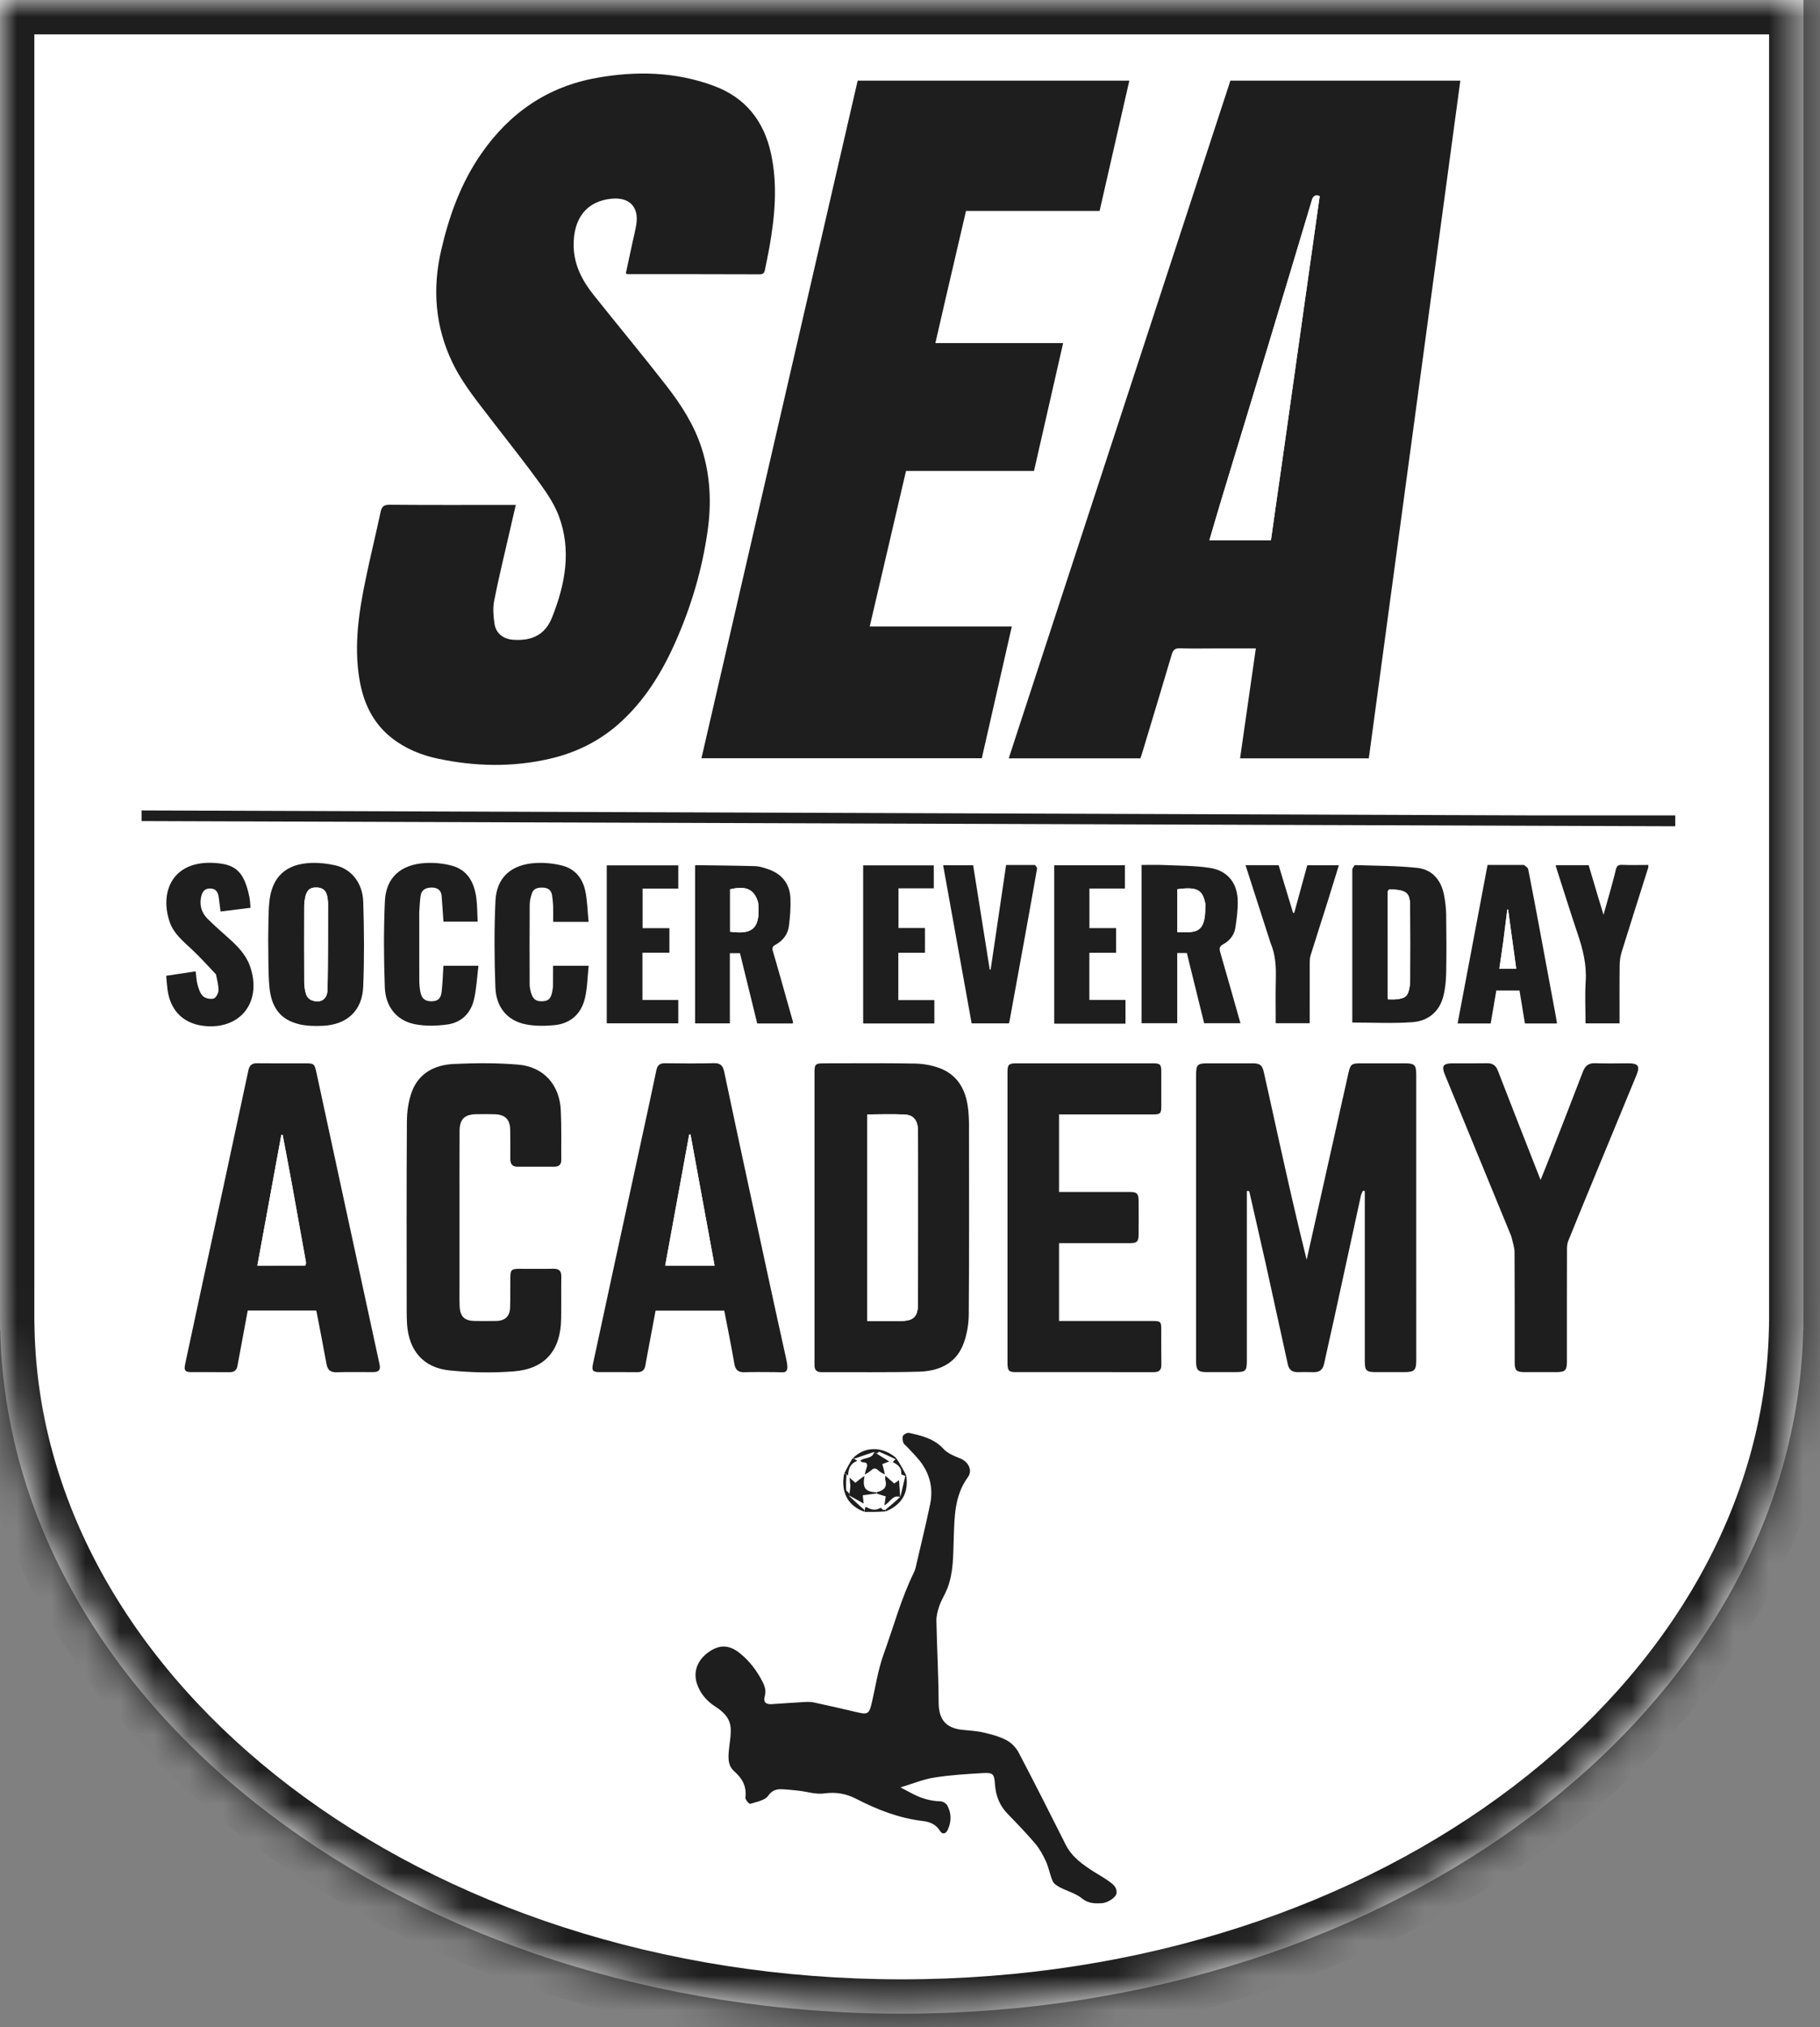 <svg width="53" height="59" viewBox="0 0 53 59" fill="none" xmlns="http://www.w3.org/2000/svg">
<rect x="0" y="0" width="53" height="59" fill="#808080" stroke="none"/>
<mask id="path-1-inside-1_14_149" fill="white">
<path d="M52.518 38.716H52.512C52.264 49.737 40.606 58.612 26.259 58.612C11.912 58.612 0.254 49.737 0.006 38.716H0V0H52.518V38.716Z"/>
</mask>
<path d="M52.518 38.716H52.512C52.264 49.737 40.606 58.612 26.259 58.612C11.912 58.612 0.254 49.737 0.006 38.716H0V0H52.518V38.716Z" fill="white"/>
<path d="M52.518 38.716V39.716H53.518V38.716H52.518ZM52.512 38.716V37.716H51.534L51.512 38.693L52.512 38.716ZM26.259 58.612L26.259 59.612H26.259V58.612ZM0.006 38.716L1.006 38.693L0.984 37.716H0.006V38.716ZM0 38.716H-1V39.716H0V38.716ZM0 0V-1H-1V0H0ZM52.518 0H53.518V-1H52.518V0ZM52.518 38.716V37.716H52.512V38.716V39.716H52.518V38.716ZM52.512 38.716L51.512 38.693C51.281 48.953 40.31 57.612 26.259 57.612V58.612V59.612C40.902 59.612 53.246 50.52 53.511 38.738L52.512 38.716ZM26.259 58.612L26.259 57.612C12.208 57.612 1.236 48.953 1.006 38.693L0.006 38.716L-0.994 38.738C-0.729 50.52 11.615 59.612 26.259 59.612L26.259 58.612ZM0.006 38.716V37.716H0V38.716V39.716H0.006V38.716ZM0 38.716H1V0H0H-1V38.716H0ZM0 0V1H52.518V0V-1H0V0ZM52.518 0H51.518V38.716H52.518H53.518V0H52.518Z" fill="#1E1E1E" mask="url(#path-1-inside-1_14_149)"/>
<path d="M44.636 23.734C46.026 23.734 47.398 23.734 48.785 23.734C48.785 23.847 48.785 23.944 48.785 24.05C33.899 24 19.016 23.949 4.123 23.899C4.123 23.799 4.123 23.707 4.123 23.589C17.621 23.637 31.119 23.685 44.636 23.734Z" fill="#1E1E1E"/>
<path d="M29.564 21.494C31.655 15.104 33.742 8.727 35.83 2.348C38.065 2.348 40.29 2.348 42.526 2.348C41.638 8.927 40.75 15.498 39.861 22.073C38.605 22.073 37.367 22.073 36.112 22.073C36.265 21.007 36.417 19.949 36.571 18.874C36.17 18.874 35.78 18.874 35.39 18.874C35.047 18.874 34.704 18.882 34.361 18.87C34.221 18.866 34.163 18.913 34.124 19.044C33.844 19.991 33.557 20.936 33.272 21.882C33.254 21.945 33.231 22.006 33.209 22.073C31.936 22.073 30.668 22.073 29.376 22.073C29.439 21.878 29.499 21.692 29.564 21.494ZM37.325 13.534C37.694 10.923 38.063 8.311 38.431 5.707C38.284 5.657 38.235 5.72 38.203 5.827C37.769 7.273 37.336 8.718 36.899 10.163C36.459 11.618 36.014 13.072 35.572 14.528C35.453 14.922 35.339 15.319 35.219 15.724C35.824 15.724 36.412 15.724 37.011 15.724C37.113 15 37.214 14.282 37.325 13.534Z" fill="#1E1E1E"/>
<path d="M14.4 12.338C13.958 11.754 13.488 11.206 13.173 10.549C12.67 9.5 12.588 8.409 12.847 7.285C13.079 6.279 13.425 5.319 14.021 4.465C14.843 3.285 15.943 2.523 17.375 2.267C18.531 2.059 19.675 2.088 20.785 2.498C21.71 2.84 22.25 3.524 22.455 4.482C22.651 5.399 22.563 6.309 22.402 7.219C22.365 7.431 22.317 7.641 22.276 7.853C22.259 7.94 22.227 7.984 22.123 7.984C20.841 7.979 19.559 7.98 18.277 7.979C18.267 7.979 18.256 7.972 18.224 7.961C18.29 7.656 18.356 7.349 18.422 7.042C18.459 6.872 18.503 6.703 18.53 6.532C18.61 6.026 18.331 5.736 17.817 5.783C17.092 5.85 16.694 6.345 16.705 7.154C16.713 7.711 16.956 8.171 17.291 8.591C17.995 9.474 18.718 10.342 19.41 11.233C19.841 11.788 20.221 12.378 20.437 13.059C20.688 13.848 20.721 14.653 20.605 15.462C20.447 16.577 20.129 17.65 19.673 18.679C19.273 19.582 18.763 20.412 18.015 21.072C17.432 21.587 16.752 21.916 15.995 22.089C14.916 22.335 13.836 22.311 12.759 22.084C12.267 21.98 11.806 21.793 11.407 21.479C10.853 21.043 10.58 20.451 10.467 19.771C10.299 18.762 10.456 17.773 10.663 16.789C10.794 16.162 10.948 15.539 11.081 14.912C11.115 14.752 11.168 14.69 11.348 14.692C12.497 14.702 13.647 14.697 14.796 14.697C14.862 14.697 14.928 14.697 15.02 14.697C14.95 14.999 14.883 15.288 14.817 15.577C14.672 16.214 14.515 16.848 14.39 17.489C14.349 17.701 14.367 17.932 14.399 18.149C14.441 18.438 14.654 18.601 14.951 18.622C15.498 18.659 15.877 18.473 16.077 17.97C16.459 17.009 16.65 16.015 16.269 15.009C16.137 14.662 15.918 14.341 15.698 14.037C15.283 13.463 14.839 12.91 14.4 12.338Z" fill="#1E1E1E"/>
<path d="M27.491 8.89C27.406 9.26 27.324 9.615 27.239 9.987C28.485 9.987 29.71 9.987 30.959 9.987C30.674 11.235 30.394 12.465 30.111 13.708C28.872 13.708 27.634 13.708 26.384 13.708C26.032 15.214 25.683 16.711 25.327 18.235C26.714 18.235 28.081 18.235 29.465 18.235C29.17 19.528 28.881 20.795 28.591 22.07C25.872 22.07 23.155 22.07 20.427 22.07C21.945 15.488 23.461 8.917 24.976 2.348C27.622 2.348 30.251 2.348 32.887 2.348C32.597 3.616 32.31 4.875 32.021 6.14C30.716 6.14 29.429 6.14 28.131 6.14C27.918 7.056 27.707 7.966 27.491 8.89Z" fill="#1E1E1E"/>
<path d="M37.32 13.549C37.214 14.282 37.113 15 37.011 15.724C36.412 15.724 35.824 15.724 35.219 15.724C35.339 15.319 35.453 14.922 35.572 14.528C36.014 13.072 36.459 11.618 36.899 10.163C37.336 8.718 37.769 7.273 38.203 5.827C38.235 5.72 38.284 5.657 38.431 5.707C38.063 8.311 37.694 10.923 37.32 13.549Z" fill="white"/>
<path d="M26.408 42.107C26.366 42.062 26.317 42.032 26.305 41.991C26.287 41.926 26.268 41.84 26.297 41.791C26.325 41.743 26.42 41.696 26.473 41.707C26.839 41.789 27.2 41.871 27.476 42.173C27.597 42.306 27.793 42.382 27.968 42.453C28.194 42.544 28.332 42.794 28.188 42.992C27.794 43.531 27.795 44.15 27.774 44.768C27.756 45.266 27.771 45.768 27.584 46.243C27.518 46.41 27.418 46.564 27.358 46.733C27.308 46.874 27.266 47.029 27.269 47.177C27.284 47.968 27.331 48.76 27.334 49.551C27.335 50.033 27.529 50.294 28.014 50.349C28.223 50.372 28.436 50.38 28.64 50.428C28.87 50.481 29.107 50.544 29.313 50.653C29.457 50.729 29.591 50.872 29.667 51.017C30.133 51.904 30.584 52.798 31.034 53.693C31.216 54.055 31.53 54.272 31.855 54.481C31.992 54.568 32.136 54.646 32.267 54.74C32.393 54.83 32.536 54.92 32.513 55.108C32.499 55.225 32.265 55.385 32.085 55.396C31.877 55.409 31.686 55.404 31.498 55.25C31.324 55.108 31.083 55.048 30.878 54.941C30.794 54.897 30.693 54.837 30.657 54.758C30.575 54.574 30.543 54.366 30.46 54.182C30.378 54 30.277 53.817 30.149 53.665C29.893 53.363 29.616 53.077 29.34 52.792C29.106 52.551 28.997 52.265 28.974 51.934C28.954 51.635 28.92 51.593 28.625 51.609C28.151 51.636 27.675 51.665 27.207 51.739C26.888 51.789 26.581 51.918 26.223 52.025C26.336 52.085 26.425 52.131 26.513 52.179C26.786 52.329 27.072 52.424 27.388 52.431C27.457 52.432 27.553 52.491 27.586 52.551C27.711 52.781 27.709 53.025 27.598 53.262C27.539 53.388 27.438 53.401 27.369 53.286C27.253 53.095 27.069 53.027 26.87 53.004C26.179 52.921 25.544 52.674 24.933 52.358C24.633 52.203 24.335 52.155 23.995 52.202C23.761 52.234 23.511 52.152 23.268 52.123C23.137 52.108 23.006 52.095 22.874 52.085C22.679 52.07 22.517 52.062 22.369 52.27C22.273 52.406 22.03 52.446 21.845 52.505C21.818 52.513 21.7 52.382 21.707 52.325C21.746 51.999 21.622 51.768 21.379 51.555C21.175 51.376 21.207 51.109 21.235 50.86C21.256 50.67 21.292 50.477 21.277 50.289C21.255 50.002 21.057 49.818 20.827 49.671C20.587 49.516 20.409 49.312 20.308 49.043C20.173 48.682 20.295 48.327 20.639 48.085C20.962 47.858 21.244 47.872 21.56 48.132C21.834 48.356 22.042 48.632 22.203 48.946C22.273 49.082 22.316 49.214 22.27 49.375C22.223 49.538 22.299 49.613 22.468 49.602C22.797 49.581 23.127 49.557 23.457 49.539C23.54 49.535 23.626 49.537 23.707 49.554C24.14 49.649 24.572 49.746 25.003 49.848C25.245 49.905 25.309 49.879 25.37 49.632C25.492 49.137 25.56 48.623 25.733 48.147C26.022 47.349 26.242 46.524 26.619 45.758C26.663 45.669 26.679 45.564 26.702 45.465C26.832 44.906 26.969 44.348 27.086 43.786C27.181 43.328 27.081 42.902 26.792 42.53C26.678 42.384 26.543 42.253 26.408 42.107Z" fill="#1E1E1E"/>
<path d="M25.172 44.003C24.698 43.834 24.479 43.443 24.581 42.898C24.623 42.898 24.644 42.91 24.652 42.926C24.639 43.077 24.633 43.223 24.643 43.368C24.645 43.401 24.702 43.431 24.736 43.476C24.738 43.506 24.737 43.524 24.738 43.554C24.883 43.692 25.028 43.818 25.173 43.953C25.174 43.976 25.173 43.989 25.172 44.003Z" fill="#1E1E1E"/>
<path d="M24.834 42.448C25.169 42.095 25.7 42.086 26.104 42.443C26.091 42.464 26.084 42.468 26.066 42.467C25.907 42.393 25.759 42.322 25.608 42.258C25.594 42.252 25.56 42.292 25.524 42.307C25.494 42.294 25.475 42.285 25.447 42.265C25.259 42.323 25.077 42.391 24.88 42.457C24.854 42.453 24.844 42.451 24.834 42.448Z" fill="#1E1E1E"/>
<path d="M26.394 42.961C26.46 43.453 26.269 43.792 25.794 43.993C25.781 43.97 25.781 43.958 25.793 43.938C25.942 43.815 26.079 43.699 26.212 43.572C26.21 43.555 26.213 43.548 26.228 43.535C26.277 43.343 26.314 43.156 26.362 42.965C26.379 42.962 26.387 42.961 26.394 42.961Z" fill="#1E1E1E"/>
<path d="M25.782 43.945C25.781 43.958 25.781 43.97 25.781 43.993C25.588 44.006 25.394 44.01 25.186 44.008C25.173 43.989 25.174 43.976 25.183 43.949C25.192 43.916 25.194 43.897 25.198 43.874C25.201 43.871 25.206 43.864 25.22 43.863C25.364 43.943 25.495 43.977 25.638 43.89C25.649 43.883 25.687 43.92 25.705 43.939C25.702 43.948 25.706 43.953 25.709 43.959C25.709 43.95 25.708 43.942 25.716 43.945C25.744 43.953 25.763 43.949 25.782 43.945Z" fill="#1E1E1E"/>
<path d="M26.394 42.947C26.387 42.961 26.379 42.962 26.352 42.958C26.302 42.936 26.244 42.916 26.246 42.902C26.262 42.714 26.141 42.628 25.997 42.557C26.026 42.525 26.052 42.498 26.077 42.471C26.084 42.468 26.091 42.464 26.108 42.454C26.21 42.61 26.302 42.772 26.394 42.947Z" fill="#1E1E1E"/>
<path d="M24.823 42.454C24.844 42.451 24.854 42.453 24.881 42.467C24.924 42.493 24.95 42.508 24.964 42.523C24.755 42.599 24.704 42.759 24.697 42.946C24.678 42.935 24.672 42.928 24.666 42.922C24.644 42.91 24.623 42.898 24.588 42.887C24.654 42.745 24.733 42.602 24.823 42.454Z" fill="#1E1E1E"/>
<path d="M25.531 43.468C25.402 43.485 25.273 43.503 25.125 43.523C25.135 43.618 25.143 43.698 25.15 43.764C25.026 43.694 24.896 43.618 24.751 43.542C24.737 43.524 24.738 43.506 24.74 43.462C24.75 43.37 24.764 43.304 24.762 43.239C24.759 43.16 24.743 43.081 24.743 43.012C24.805 43.068 24.857 43.113 24.908 43.159C25.004 43.082 25.09 43.013 25.175 42.961C25.11 43.314 25.197 43.424 25.531 43.438C25.531 43.455 25.531 43.461 25.531 43.468Z" fill="#1E1E1E"/>
<path d="M25.524 42.307C25.653 42.386 25.771 42.461 25.895 42.539C25.843 42.559 25.78 42.583 25.694 42.615C25.721 42.71 25.748 42.805 25.766 42.915C25.697 42.887 25.631 42.847 25.575 42.796C25.506 42.732 25.448 42.726 25.376 42.79C25.315 42.844 25.246 42.889 25.182 42.919C25.199 42.844 25.213 42.787 25.233 42.732C25.272 42.627 25.257 42.561 25.125 42.562C25.099 42.562 25.074 42.541 25.052 42.516C25.18 42.412 25.39 42.471 25.455 42.275C25.475 42.285 25.494 42.294 25.524 42.307Z" fill="#1E1E1E"/>
<path d="M25.781 42.952C25.865 43.025 25.949 43.099 26.041 43.18C26.083 43.151 26.14 43.111 26.182 43.082C26.19 43.223 26.199 43.37 26.212 43.529C26.213 43.548 26.21 43.555 26.212 43.572C25.991 43.5 25.919 43.732 25.754 43.816C25.768 43.724 25.78 43.647 25.794 43.556C25.709 43.531 25.631 43.507 25.542 43.476C25.531 43.461 25.531 43.455 25.541 43.429C25.75 43.382 25.837 43.279 25.782 43.075C25.771 43.037 25.781 42.993 25.781 42.952Z" fill="#1E1E1E"/>
<path d="M36.833 36.667C36.68 35.993 36.531 35.334 36.38 34.675C36.379 34.669 36.348 34.67 36.309 34.664C36.309 34.733 36.309 34.796 36.309 34.859C36.309 36.44 36.31 38.02 36.309 39.601C36.309 39.907 36.277 39.938 35.964 39.938C35.688 39.938 35.411 39.939 35.134 39.938C34.888 39.937 34.832 39.879 34.831 39.626C34.831 39.012 34.831 38.399 34.831 37.786C34.831 35.623 34.831 33.459 34.831 31.295C34.831 30.989 34.869 30.95 35.169 30.95C35.602 30.95 36.035 30.949 36.469 30.95C36.692 30.951 36.758 30.999 36.806 31.217C36.942 31.819 37.072 32.422 37.206 33.024C37.475 34.237 37.746 35.451 38.051 36.668C38.11 36.402 38.17 36.136 38.23 35.869C38.575 34.326 38.919 32.782 39.266 31.24C39.326 30.972 39.36 30.95 39.633 30.95C40.054 30.95 40.475 30.95 40.897 30.95C41.199 30.95 41.242 30.992 41.242 31.293C41.243 32.783 41.242 34.274 41.242 35.765C41.242 37.033 41.243 38.301 41.243 39.569C41.243 39.889 41.197 39.938 40.884 39.938C40.613 39.939 40.342 39.938 40.072 39.938C39.788 39.938 39.744 39.896 39.744 39.617C39.744 38.03 39.744 36.444 39.744 34.857C39.744 34.794 39.744 34.732 39.744 34.669C39.726 34.665 39.709 34.66 39.691 34.656C39.671 34.703 39.642 34.749 39.631 34.799C39.366 36.01 39.104 37.222 38.839 38.434C38.747 38.855 38.648 39.275 38.559 39.696C38.523 39.865 38.429 39.943 38.258 39.939C38.095 39.935 37.933 39.937 37.77 39.938C37.62 39.939 37.535 39.856 37.504 39.718C37.298 38.788 37.095 37.858 36.891 36.927C36.873 36.846 36.855 36.764 36.833 36.667Z" fill="#1E1E1E"/>
<path d="M28.2 32.342C28.209 32.472 28.218 32.586 28.218 32.7C28.219 34.55 28.226 36.401 28.211 38.252C28.209 38.55 28.155 38.867 28.045 39.143C27.82 39.708 27.317 39.911 26.754 39.926C25.811 39.951 24.866 39.935 23.921 39.939C23.772 39.94 23.716 39.868 23.719 39.728C23.721 39.596 23.719 39.464 23.719 39.332C23.719 36.64 23.719 33.948 23.719 31.256C23.719 30.964 23.733 30.95 24.024 30.95C24.896 30.95 25.769 30.941 26.641 30.957C26.882 30.961 27.135 31.005 27.361 31.089C27.849 31.272 28.097 31.661 28.177 32.165C28.185 32.218 28.19 32.273 28.2 32.342ZM26.734 35.802C26.734 35.417 26.734 35.032 26.734 34.648C26.733 34.07 26.736 33.493 26.733 32.916C26.731 32.631 26.616 32.459 26.367 32.443C25.998 32.42 25.626 32.437 25.258 32.437C25.258 34.447 25.258 36.44 25.258 38.45C25.591 38.45 25.914 38.45 26.238 38.45C26.603 38.449 26.733 38.32 26.733 37.948C26.735 37.245 26.734 36.541 26.734 35.802Z" fill="#1E1E1E"/>
<path d="M5.893 37.368C6.099 36.416 6.303 35.48 6.506 34.543C6.75 33.413 6.993 32.282 7.234 31.151C7.264 31.013 7.331 30.947 7.481 30.948C7.95 30.954 8.42 30.95 8.889 30.95C9.141 30.95 9.159 30.964 9.213 31.21C9.489 32.487 9.763 33.764 10.04 35.04C10.377 36.598 10.716 38.155 11.053 39.713C11.088 39.871 11.035 39.937 10.869 39.938C10.514 39.94 10.159 39.93 9.804 39.942C9.612 39.949 9.536 39.865 9.505 39.689C9.415 39.188 9.316 38.688 9.22 38.188C9.218 38.176 9.212 38.165 9.205 38.146C8.548 38.146 7.888 38.146 7.214 38.146C7.138 38.557 7.062 38.962 6.987 39.368C6.963 39.497 6.938 39.627 6.915 39.757C6.892 39.882 6.821 39.941 6.69 39.94C6.317 39.936 5.944 39.94 5.571 39.938C5.388 39.937 5.352 39.889 5.392 39.704C5.557 38.93 5.725 38.157 5.893 37.368ZM8.894 36.836C8.9 36.806 8.916 36.775 8.911 36.747C8.775 35.98 8.637 35.213 8.497 34.447C8.411 33.975 8.32 33.504 8.231 33.032C8.218 33.031 8.206 33.031 8.193 33.03C7.961 34.294 7.729 35.557 7.494 36.839C7.961 36.839 8.411 36.839 8.894 36.836Z" fill="#1E1E1E"/>
<path d="M18.64 33.358C18.802 32.611 18.962 31.88 19.115 31.147C19.145 31.003 19.216 30.947 19.362 30.948C19.837 30.953 20.313 30.958 20.788 30.946C20.979 30.941 21.051 31.017 21.089 31.195C21.342 32.403 21.603 33.609 21.863 34.815C22.204 36.39 22.541 37.965 22.891 39.537C23 40.029 22.868 39.937 22.549 39.938C22.26 39.939 21.971 39.93 21.683 39.941C21.496 39.948 21.416 39.875 21.384 39.691C21.296 39.178 21.192 38.668 21.091 38.148C20.426 38.148 19.766 38.148 19.091 38.148C19.004 38.614 18.916 39.083 18.828 39.552C18.816 39.617 18.804 39.682 18.793 39.747C18.77 39.88 18.697 39.942 18.557 39.94C18.19 39.935 17.823 39.94 17.456 39.938C17.26 39.937 17.227 39.893 17.269 39.694C17.463 38.793 17.657 37.891 17.852 36.99C18.113 35.784 18.375 34.579 18.64 33.358ZM20.607 36.839C20.67 36.839 20.733 36.839 20.809 36.839C20.572 35.548 20.34 34.284 20.108 33.02C20.095 33.023 20.082 33.025 20.069 33.027C19.838 34.292 19.606 35.557 19.371 36.839C19.78 36.839 20.176 36.839 20.607 36.839Z" fill="#1E1E1E"/>
<path d="M29.339 34.485C29.339 33.385 29.339 32.303 29.339 31.221C29.339 30.983 29.372 30.95 29.609 30.95C30.921 30.95 32.233 30.95 33.545 30.95C33.795 30.95 33.817 30.972 33.818 31.213C33.818 31.538 33.818 31.862 33.818 32.187C33.817 32.414 33.795 32.437 33.572 32.437C32.729 32.438 31.887 32.437 31.044 32.437C30.979 32.437 30.915 32.437 30.84 32.437C30.84 33.191 30.84 33.928 30.84 34.694C30.901 34.694 30.964 34.694 31.027 34.694C31.647 34.694 32.267 34.693 32.886 34.694C33.109 34.694 33.156 34.736 33.157 34.952C33.16 35.282 33.161 35.613 33.157 35.943C33.155 36.14 33.106 36.184 32.907 36.184C32.287 36.185 31.667 36.184 31.047 36.184C30.982 36.184 30.917 36.184 30.84 36.184C30.84 36.94 30.84 37.683 30.84 38.45C30.905 38.45 30.968 38.45 31.032 38.45C31.874 38.45 32.717 38.449 33.559 38.45C33.8 38.45 33.817 38.467 33.817 38.706C33.818 39.042 33.814 39.379 33.82 39.715C33.822 39.878 33.756 39.94 33.594 39.939C32.252 39.937 30.91 39.938 29.568 39.938C29.375 39.937 29.339 39.892 29.339 39.66C29.339 37.941 29.339 36.222 29.339 34.485Z" fill="#1E1E1E"/>
<path d="M13.381 37.371C13.382 37.599 13.375 37.81 13.385 38.02C13.4 38.33 13.531 38.448 13.84 38.45C14.045 38.45 14.249 38.453 14.454 38.449C14.706 38.444 14.846 38.313 14.854 38.063C14.863 37.775 14.858 37.486 14.861 37.198C14.862 36.96 14.891 36.931 15.134 36.931C15.459 36.93 15.784 36.936 16.109 36.929C16.278 36.925 16.349 36.989 16.346 37.161C16.339 37.57 16.348 37.978 16.341 38.387C16.327 39.305 15.875 39.843 14.966 39.916C14.346 39.966 13.713 39.952 13.094 39.889C12.327 39.812 11.905 39.311 11.854 38.542C11.847 38.428 11.843 38.314 11.843 38.2C11.842 36.349 11.837 34.498 11.849 32.647C11.851 32.359 11.892 32.055 11.99 31.786C12.192 31.231 12.663 30.994 13.217 30.969C13.84 30.94 14.47 30.936 15.091 30.988C15.831 31.05 16.297 31.575 16.331 32.319C16.354 32.798 16.34 33.28 16.345 33.76C16.347 33.9 16.273 33.958 16.146 33.959C15.785 33.961 15.424 33.96 15.063 33.959C14.906 33.959 14.859 33.863 14.86 33.723C14.861 33.441 14.864 33.158 14.857 32.876C14.85 32.581 14.707 32.441 14.407 32.432C14.227 32.427 14.046 32.428 13.866 32.431C13.528 32.436 13.384 32.578 13.383 32.918C13.379 33.615 13.381 34.312 13.381 35.009C13.381 35.791 13.381 36.572 13.381 37.371Z" fill="#1E1E1E"/>
<path d="M44.013 35.991C43.363 34.411 42.719 32.844 42.075 31.277C41.973 31.029 42.026 30.951 42.296 30.95C42.633 30.949 42.969 30.954 43.306 30.948C43.466 30.946 43.559 31.008 43.618 31.161C44.008 32.171 44.406 33.179 44.801 34.187C44.816 34.226 44.832 34.265 44.864 34.344C44.971 34.078 45.067 33.843 45.158 33.608C45.472 32.805 45.786 32.002 46.094 31.197C46.16 31.023 46.26 30.939 46.455 30.947C46.774 30.959 47.093 30.95 47.412 30.95C47.712 30.95 47.765 31.028 47.65 31.307C47.244 32.292 46.836 33.276 46.43 34.261C46.174 34.88 45.919 35.5 45.668 36.121C45.64 36.191 45.632 36.273 45.632 36.349C45.629 37.442 45.63 38.536 45.63 39.629C45.63 39.886 45.579 39.937 45.326 39.938C45.013 39.939 44.7 39.94 44.388 39.938C44.16 39.936 44.11 39.887 44.109 39.662C44.108 38.593 44.112 37.523 44.105 36.454C44.104 36.303 44.049 36.154 44.013 35.991Z" fill="#1E1E1E"/>
<path d="M26.734 35.82C26.734 36.541 26.735 37.245 26.733 37.948C26.733 38.32 26.603 38.449 26.238 38.45C25.914 38.45 25.591 38.45 25.258 38.45C25.258 36.44 25.258 34.447 25.258 32.437C25.626 32.437 25.998 32.42 26.367 32.443C26.616 32.459 26.731 32.631 26.733 32.916C26.736 33.493 26.733 34.07 26.734 34.648C26.734 35.032 26.734 35.417 26.734 35.82Z" fill="white"/>
<path d="M8.878 36.837C8.411 36.838 7.961 36.838 7.494 36.838C7.729 35.556 7.961 34.293 8.193 33.03C8.206 33.031 8.218 33.031 8.231 33.032C8.32 33.503 8.411 33.974 8.497 34.447C8.637 35.213 8.775 35.979 8.911 36.746C8.916 36.774 8.9 36.806 8.878 36.837Z" fill="white"/>
<path d="M20.59 36.839C20.176 36.839 19.78 36.839 19.371 36.839C19.606 35.557 19.838 34.292 20.069 33.027C20.082 33.025 20.095 33.023 20.108 33.02C20.34 34.284 20.572 35.548 20.809 36.839C20.733 36.839 20.67 36.839 20.59 36.839Z" fill="white"/>
<path d="M39.38 25.297C39.408 25.245 39.437 25.18 39.464 25.181C40.064 25.2 40.666 25.198 41.262 25.26C41.709 25.306 41.969 25.616 42.052 26.056C42.088 26.244 42.111 26.436 42.114 26.627C42.122 27.192 42.125 27.758 42.114 28.323C42.109 28.549 42.087 28.781 42.031 29C41.913 29.46 41.576 29.721 41.124 29.753C40.552 29.794 39.974 29.763 39.38 29.763C39.38 28.292 39.38 26.803 39.38 25.297ZM40.541 25.888C40.421 25.864 40.407 25.928 40.408 26.03C40.411 27.008 40.41 27.985 40.41 28.963C40.41 29.003 40.417 29.043 40.42 29.089C40.508 29.089 40.585 29.095 40.66 29.087C40.935 29.06 41.009 28.987 41.051 28.712C41.06 28.659 41.065 28.605 41.065 28.551C41.066 27.831 41.07 27.111 41.064 26.392C41.06 25.995 40.974 25.915 40.541 25.888Z" fill="#1E1E1E"/>
<path d="M33.244 28.93C33.244 27.675 33.244 26.438 33.244 25.176C33.465 25.176 33.673 25.169 33.881 25.178C34.33 25.198 34.784 25.194 35.227 25.261C35.747 25.339 36.036 25.702 36.044 26.226C36.048 26.487 36.014 26.751 35.974 27.01C35.941 27.221 35.805 27.385 35.62 27.485C35.498 27.552 35.506 27.62 35.538 27.731C35.735 28.409 35.926 29.089 36.123 29.783C35.769 29.783 35.425 29.783 35.066 29.783C34.9 29.108 34.731 28.424 34.562 27.74C34.464 27.74 34.38 27.74 34.282 27.74C34.282 28.417 34.282 29.093 34.282 29.783C33.935 29.783 33.601 29.783 33.244 29.783C33.244 29.509 33.244 29.228 33.244 28.93ZM35.101 26.304C35.022 25.913 34.885 25.801 34.285 25.883C34.285 26.299 34.285 26.715 34.285 27.134C34.399 27.134 34.501 27.137 34.602 27.134C34.888 27.125 35.018 27.024 35.074 26.744C35.101 26.611 35.096 26.472 35.101 26.304Z" fill="#1E1E1E"/>
<path d="M22.72 28.425C22.843 28.866 22.965 29.292 23.085 29.718C23.091 29.739 23.089 29.763 23.09 29.79C22.743 29.79 22.401 29.79 22.051 29.79C21.884 29.108 21.717 28.43 21.549 27.744C21.455 27.744 21.361 27.744 21.254 27.744C21.254 28.428 21.254 29.104 21.254 29.788C20.911 29.788 20.582 29.788 20.241 29.788C20.241 28.261 20.241 26.733 20.241 25.199C20.244 25.197 20.253 25.182 20.262 25.182C20.839 25.19 21.416 25.195 21.992 25.211C22.104 25.214 22.217 25.25 22.325 25.284C22.747 25.417 22.999 25.7 23.018 26.146C23.029 26.419 23.008 26.696 22.972 26.966C22.94 27.203 22.791 27.385 22.581 27.5C22.491 27.549 22.481 27.602 22.507 27.687C22.579 27.928 22.648 28.169 22.72 28.425ZM22.072 26.248C21.96 25.881 21.723 25.775 21.26 25.885C21.26 26.296 21.26 26.708 21.26 27.118C21.826 27.191 22.152 27.106 22.082 26.313C22.081 26.301 22.078 26.29 22.072 26.248Z" fill="#1E1E1E"/>
<path d="M7.81 27.343C7.819 26.977 7.81 26.627 7.84 26.281C7.906 25.532 8.315 25.143 9.068 25.117C9.299 25.109 9.537 25.136 9.763 25.187C10.231 25.292 10.561 25.699 10.578 26.25C10.604 27.072 10.611 27.896 10.577 28.717C10.549 29.419 10.105 29.825 9.405 29.858C9.179 29.869 8.943 29.865 8.724 29.815C8.18 29.689 7.897 29.339 7.844 28.71C7.806 28.263 7.819 27.811 7.81 27.343ZM9.552 26.268C9.549 26.232 9.546 26.196 9.541 26.16C9.515 25.939 9.422 25.842 9.232 25.832C9.028 25.822 8.928 25.908 8.884 26.137C8.869 26.213 8.859 26.292 8.859 26.369C8.857 27.114 8.856 27.859 8.86 28.604C8.861 28.722 8.882 28.844 8.919 28.955C8.94 29.018 9.006 29.087 9.068 29.111C9.328 29.216 9.532 29.094 9.538 28.804C9.555 27.969 9.551 27.134 9.552 26.268Z" fill="#1E1E1E"/>
<path d="M16.103 28.73C16.105 28.516 16.105 28.319 16.105 28.111C16.442 28.111 16.77 28.111 17.142 28.111C17.108 28.43 17.106 28.75 17.034 29.054C16.926 29.512 16.614 29.795 16.138 29.84C15.861 29.865 15.569 29.869 15.298 29.813C14.774 29.704 14.448 29.321 14.426 28.741C14.395 27.903 14.389 27.061 14.428 26.223C14.46 25.534 14.893 25.155 15.612 25.119C15.861 25.106 16.12 25.132 16.361 25.192C16.739 25.284 16.967 25.562 17.044 25.932C17.105 26.222 17.109 26.523 17.14 26.832C16.778 26.832 16.456 26.832 16.108 26.832C16.108 26.677 16.112 26.517 16.107 26.358C16.103 26.256 16.091 26.155 16.076 26.054C16.054 25.915 15.961 25.844 15.827 25.837C15.685 25.829 15.54 25.845 15.487 26.008C15.453 26.114 15.426 26.229 15.425 26.341C15.42 27.11 15.422 27.879 15.424 28.648C15.424 28.713 15.434 28.779 15.449 28.842C15.506 29.073 15.593 29.149 15.785 29.144C15.98 29.139 16.051 29.063 16.09 28.817C16.094 28.794 16.098 28.77 16.103 28.73Z" fill="#1E1E1E"/>
<path d="M12.209 26.55C12.209 27.223 12.208 27.878 12.21 28.533C12.211 28.646 12.221 28.761 12.242 28.873C12.28 29.068 12.378 29.145 12.564 29.144C12.744 29.143 12.835 29.074 12.86 28.874C12.89 28.625 12.896 28.374 12.913 28.111C13.23 28.111 13.556 28.111 13.933 28.111C13.891 28.445 13.877 28.775 13.803 29.091C13.71 29.492 13.435 29.764 13.025 29.82C12.715 29.863 12.384 29.871 12.078 29.811C11.556 29.707 11.227 29.309 11.206 28.738C11.176 27.905 11.171 27.068 11.208 26.235C11.238 25.546 11.665 25.163 12.384 25.12C12.638 25.105 12.905 25.13 13.15 25.195C13.616 25.317 13.81 25.686 13.87 26.131C13.901 26.356 13.897 26.585 13.909 26.827C13.565 26.827 13.239 26.827 12.914 26.827C12.897 26.579 12.881 26.329 12.861 26.08C12.848 25.912 12.742 25.837 12.583 25.834C12.419 25.832 12.279 25.885 12.25 26.068C12.225 26.221 12.222 26.378 12.209 26.55Z" fill="#1E1E1E"/>
<path d="M44.379 25.176C44.432 25.217 44.493 25.253 44.502 25.299C44.62 25.892 44.731 26.486 44.842 27.081C45.001 27.928 45.158 28.776 45.315 29.625C45.325 29.677 45.332 29.73 45.341 29.79C45.027 29.79 44.722 29.79 44.407 29.79C44.354 29.469 44.302 29.151 44.249 28.829C44.023 28.829 43.802 28.829 43.574 28.829C43.519 29.151 43.465 29.468 43.41 29.79C43.087 29.79 42.769 29.79 42.447 29.79C42.737 28.253 43.026 26.724 43.319 25.176C43.667 25.176 44.015 25.176 44.379 25.176ZM43.77 27.454C43.735 27.7 43.699 27.947 43.662 28.197C43.836 28.197 43.989 28.197 44.154 28.197C44.074 27.614 43.995 27.044 43.917 26.473C43.91 26.474 43.902 26.475 43.894 26.476C43.855 26.791 43.815 27.106 43.77 27.454Z" fill="#1E1E1E"/>
<path d="M6.29 28.361C6.052 28.108 5.826 27.859 5.583 27.631C5.332 27.395 5.059 27.176 4.943 26.841C4.637 25.957 5.025 24.989 6.35 25.126C6.87 25.179 7.118 25.392 7.264 26.117C7.283 26.21 7.284 26.307 7.295 26.423C7.004 26.459 6.721 26.495 6.422 26.532C6.404 26.386 6.388 26.251 6.37 26.117C6.349 25.964 6.282 25.856 6.106 25.861C5.928 25.866 5.876 25.997 5.851 26.136C5.809 26.37 5.879 26.58 6.047 26.745C6.239 26.935 6.442 27.115 6.643 27.294C6.906 27.528 7.154 27.774 7.276 28.112C7.636 29.116 7.051 29.93 6.031 29.87C5.389 29.832 4.964 29.457 4.878 28.803C4.861 28.674 4.853 28.543 4.84 28.402C5.133 28.357 5.411 28.316 5.698 28.273C5.716 28.409 5.719 28.542 5.754 28.667C5.787 28.784 5.829 28.919 5.912 28.996C5.981 29.061 6.128 29.09 6.22 29.065C6.287 29.046 6.36 28.913 6.363 28.829C6.367 28.678 6.32 28.526 6.29 28.361Z" fill="#1E1E1E"/>
<path d="M30.14 25.177C30.171 25.214 30.205 25.255 30.199 25.289C30.078 25.98 29.954 26.669 29.829 27.359C29.687 28.143 29.543 28.927 29.4 29.71C29.396 29.733 29.389 29.756 29.382 29.787C29.02 29.787 28.662 29.787 28.295 29.787C28.019 28.254 27.743 26.724 27.465 25.185C27.762 25.185 28.048 25.185 28.339 25.185C28.501 26.203 28.662 27.213 28.822 28.222C28.831 28.222 28.84 28.221 28.849 28.221C28.998 27.212 29.147 26.203 29.299 25.177C29.574 25.177 29.849 25.177 30.14 25.177Z" fill="#1E1E1E"/>
<path d="M26.337 29.11C26.637 29.11 26.918 29.11 27.209 29.11C27.209 29.343 27.209 29.563 27.209 29.79C26.517 29.79 25.833 29.79 25.136 29.79C25.136 28.259 25.136 26.73 25.136 25.188C25.815 25.188 26.498 25.188 27.193 25.188C27.193 25.403 27.193 25.622 27.193 25.857C26.858 25.857 26.518 25.857 26.165 25.857C26.165 26.246 26.165 26.621 26.165 27.011C26.414 27.011 26.67 27.011 26.936 27.011C26.936 27.256 26.936 27.486 26.936 27.732C26.68 27.732 26.424 27.732 26.16 27.732C26.16 28.195 26.16 28.643 26.16 29.11C26.216 29.11 26.268 29.11 26.337 29.11Z" fill="#1E1E1E"/>
<path d="M17.669 28.317C17.669 27.266 17.669 26.233 17.669 25.188C18.367 25.188 19.055 25.188 19.752 25.188C19.752 25.411 19.752 25.63 19.752 25.864C19.405 25.864 19.064 25.864 18.713 25.864C18.713 26.253 18.713 26.628 18.713 27.016C18.972 27.016 19.229 27.016 19.494 27.016C19.494 27.256 19.494 27.482 19.494 27.73C19.238 27.73 18.977 27.73 18.709 27.73C18.709 28.198 18.709 28.646 18.709 29.106C19.058 29.106 19.399 29.106 19.752 29.106C19.752 29.337 19.752 29.555 19.752 29.786C19.07 29.786 18.381 29.786 17.669 29.786C17.669 29.304 17.669 28.819 17.669 28.317Z" fill="#1E1E1E"/>
<path d="M31.859 29.796C31.463 29.796 31.085 29.796 30.7 29.796C30.7 28.254 30.7 26.725 30.7 25.186C31.386 25.186 32.068 25.186 32.759 25.186C32.759 25.41 32.759 25.628 32.759 25.862C32.414 25.862 32.075 25.862 31.725 25.862C31.725 26.251 31.725 26.626 31.725 27.015C31.981 27.015 32.237 27.015 32.502 27.015C32.502 27.258 32.502 27.488 32.502 27.733C32.242 27.733 31.986 27.733 31.723 27.733C31.723 28.195 31.723 28.643 31.723 29.105C32.071 29.105 32.417 29.105 32.775 29.105C32.775 29.339 32.775 29.558 32.775 29.796C32.474 29.796 32.176 29.796 31.859 29.796Z" fill="#1E1E1E"/>
<path d="M46.536 26.1C46.589 26.268 46.635 26.423 46.696 26.627C46.765 26.383 46.823 26.181 46.879 25.978C46.939 25.759 47.002 25.54 47.053 25.319C47.078 25.215 47.115 25.168 47.233 25.173C47.484 25.184 47.737 25.176 47.999 25.176C47.999 25.208 48.005 25.232 47.999 25.251C47.741 26.068 47.481 26.883 47.227 27.7C47.189 27.824 47.167 27.958 47.166 28.087C47.159 28.651 47.163 29.214 47.163 29.787C46.828 29.787 46.507 29.787 46.172 29.787C46.172 29.371 46.151 28.963 46.177 28.557C46.207 28.078 46.096 27.633 45.945 27.187C45.729 26.547 45.528 25.901 45.321 25.258C45.313 25.236 45.31 25.213 45.304 25.183C45.623 25.183 45.935 25.183 46.263 25.183C46.351 25.482 46.44 25.785 46.536 26.1Z" fill="#1E1E1E"/>
<path d="M36.998 27.441C36.753 26.683 36.514 25.937 36.271 25.183C36.597 25.183 36.908 25.183 37.235 25.183C37.375 25.643 37.514 26.105 37.654 26.567C37.666 26.569 37.677 26.572 37.688 26.575C37.814 26.113 37.941 25.652 38.069 25.185C38.374 25.185 38.672 25.185 38.989 25.185C38.871 25.565 38.758 25.936 38.642 26.305C38.484 26.807 38.321 27.308 38.165 27.81C38.142 27.883 38.14 27.964 38.14 28.041C38.138 28.617 38.139 29.193 38.139 29.783C37.812 29.783 37.491 29.783 37.15 29.783C37.15 29.362 37.142 28.937 37.153 28.512C37.162 28.15 37.148 27.794 36.998 27.441Z" fill="#1E1E1E"/>
<path d="M40.558 25.889C40.974 25.915 41.06 25.995 41.064 26.392C41.07 27.111 41.066 27.831 41.065 28.551C41.065 28.605 41.06 28.659 41.051 28.712C41.009 28.987 40.935 29.06 40.66 29.087C40.585 29.095 40.508 29.089 40.42 29.089C40.417 29.043 40.41 29.003 40.41 28.963C40.41 27.985 40.411 27.008 40.408 26.03C40.407 25.928 40.421 25.864 40.558 25.889Z" fill="white"/>
<path d="M35.103 26.32C35.096 26.472 35.101 26.611 35.074 26.744C35.018 27.024 34.888 27.125 34.602 27.134C34.501 27.137 34.399 27.134 34.285 27.134C34.285 26.715 34.285 26.299 34.285 25.883C34.885 25.801 35.022 25.913 35.103 26.32Z" fill="white"/>
<path d="M22.074 26.263C22.078 26.29 22.081 26.301 22.082 26.313C22.152 27.106 21.826 27.191 21.26 27.118C21.26 26.708 21.26 26.296 21.26 25.885C21.723 25.775 21.96 25.881 22.074 26.263Z" fill="white"/>
<path d="M9.554 26.284C9.551 27.134 9.555 27.969 9.538 28.804C9.532 29.094 9.328 29.216 9.068 29.111C9.006 29.087 8.94 29.018 8.919 28.955C8.882 28.844 8.861 28.722 8.86 28.604C8.856 27.859 8.857 27.114 8.859 26.369C8.859 26.292 8.869 26.213 8.884 26.137C8.928 25.908 9.028 25.822 9.232 25.832C9.422 25.842 9.515 25.939 9.541 26.16C9.546 26.196 9.549 26.232 9.554 26.284Z" fill="white"/>
<path d="M43.773 27.438C43.815 27.106 43.855 26.791 43.894 26.476C43.902 26.475 43.91 26.474 43.917 26.473C43.995 27.044 44.074 27.614 44.154 28.197C43.989 28.197 43.836 28.197 43.662 28.197C43.699 27.947 43.735 27.7 43.773 27.438Z" fill="white"/>
</svg>
